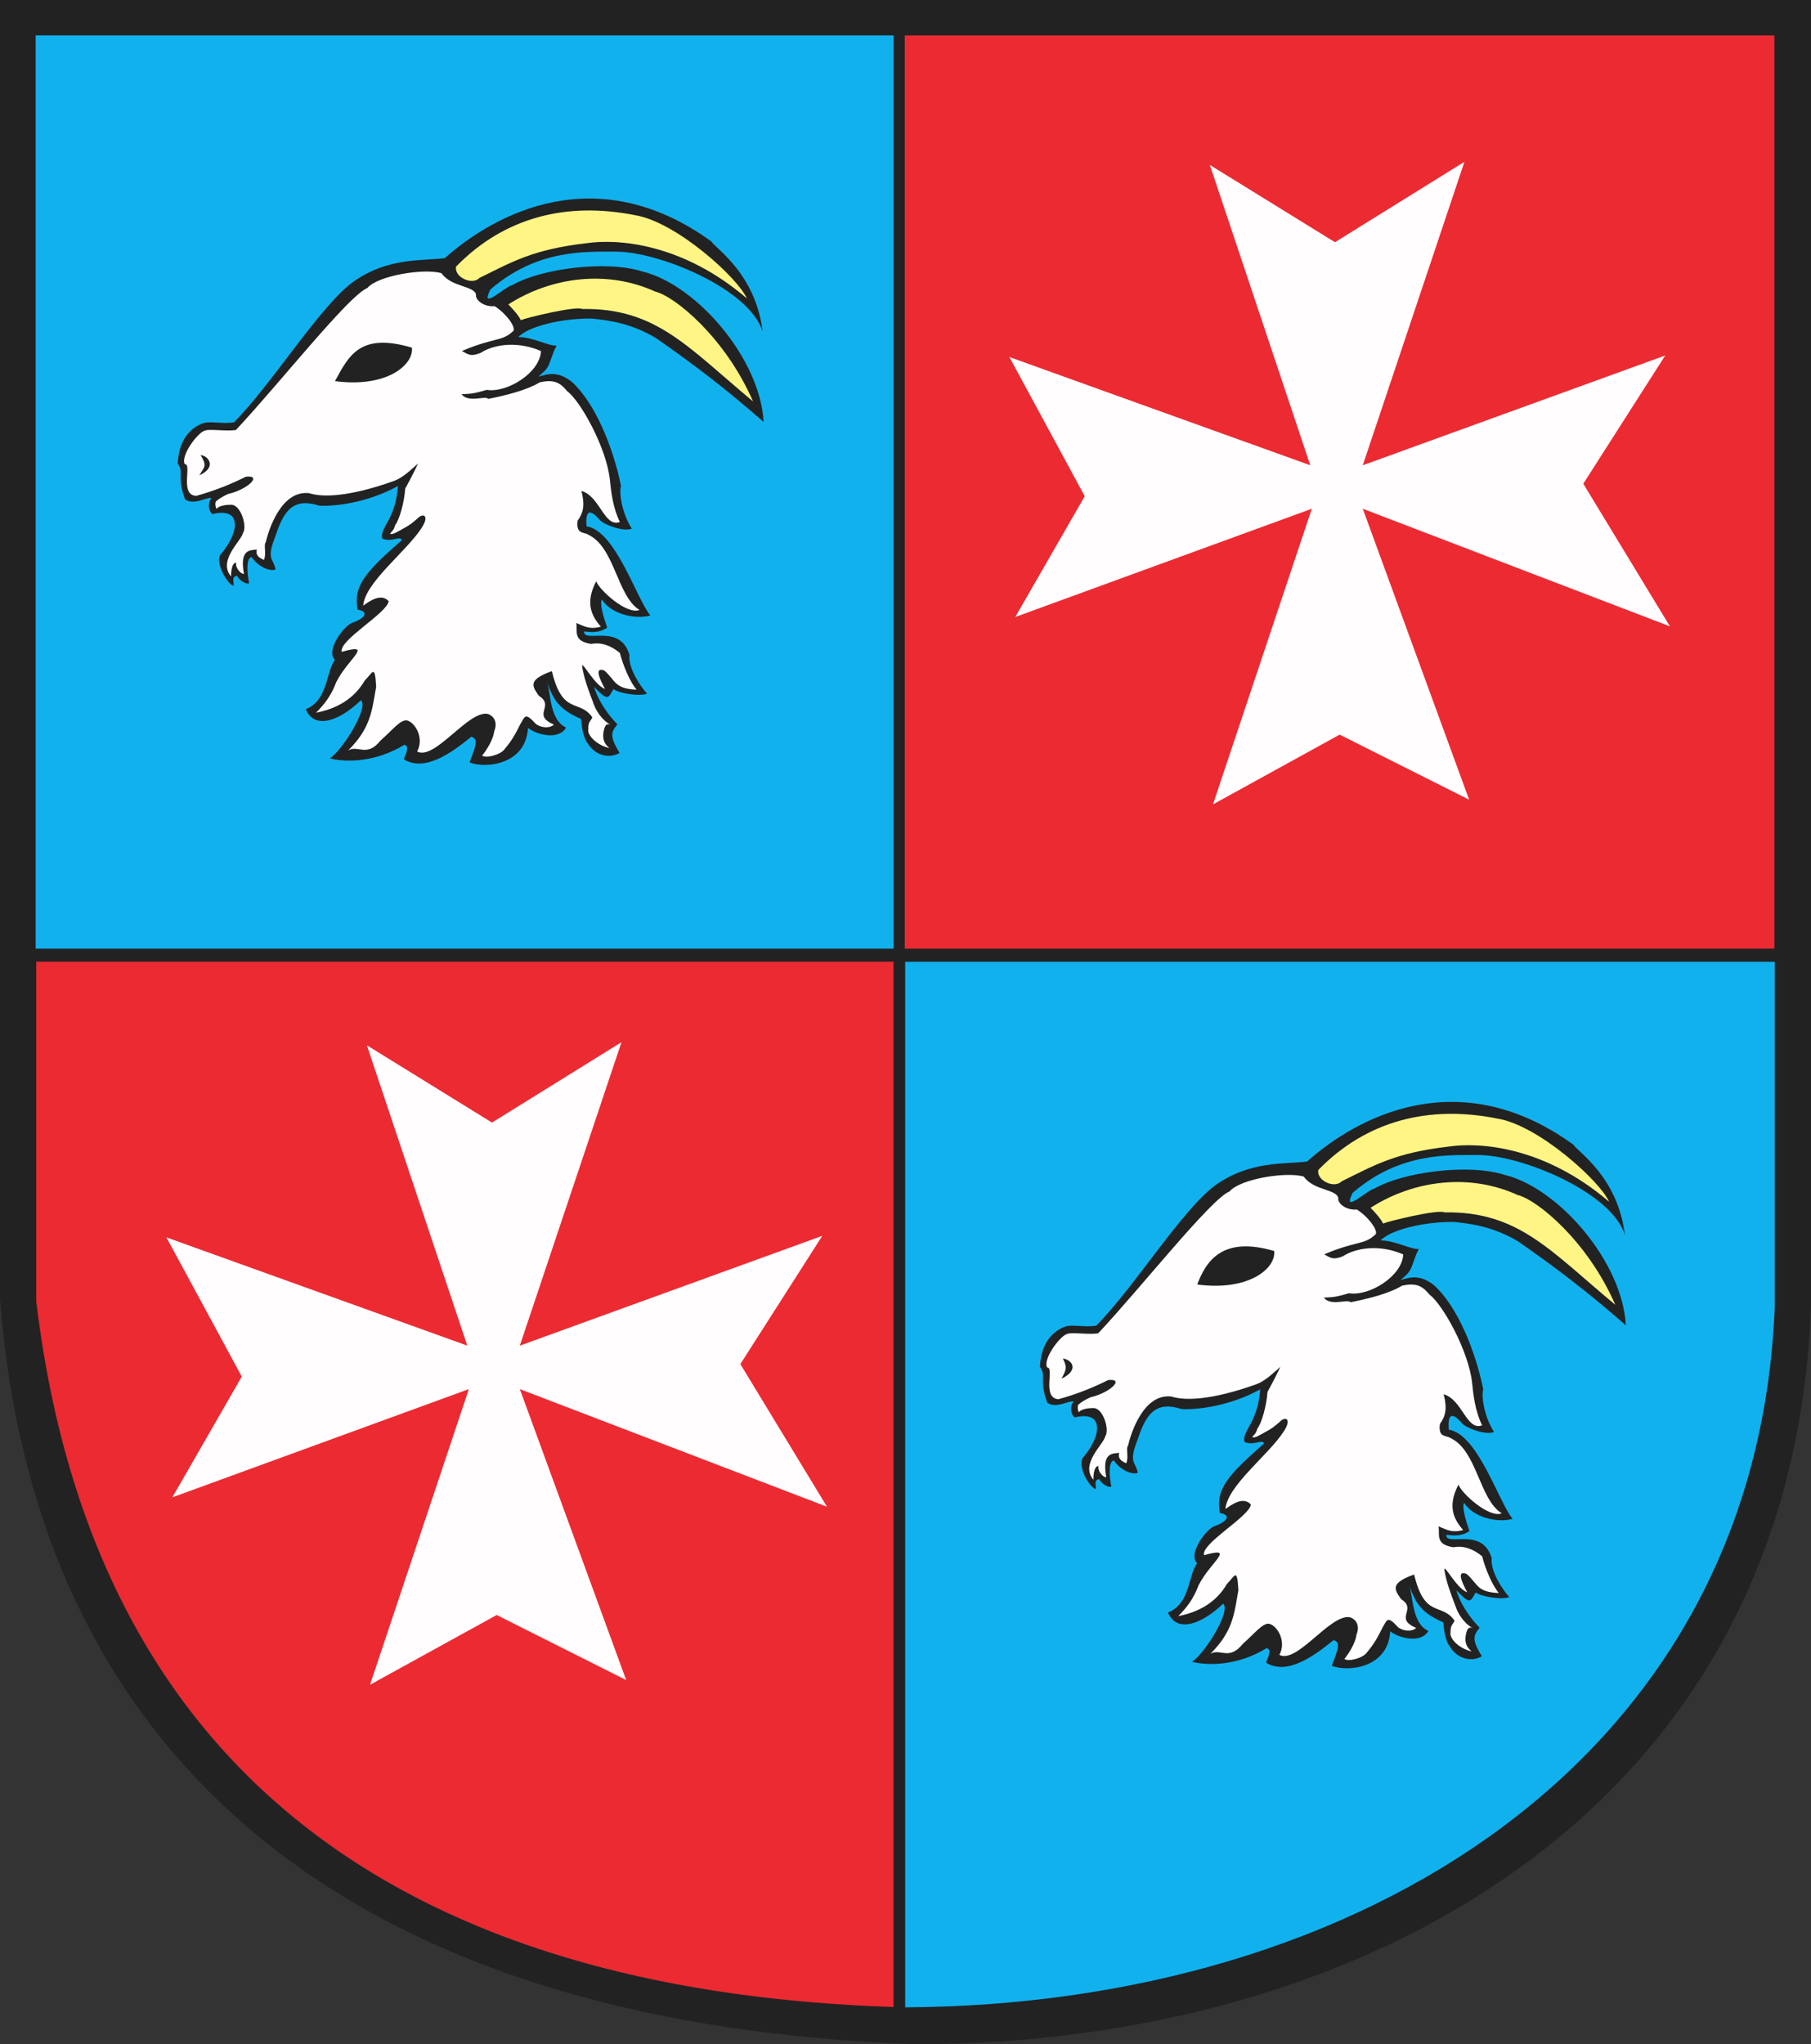 <?xml version="1.0" encoding="ISO-8859-1" standalone="yes"?>
<svg width="540.57" height="610.051">
  <rect width="100%" height="100%" fill="#333333" stroke="none"/>
  <defs> 
    <marker id="ArrowEnd" viewBox="0 0 10 10" refX="0" refY="5" 
     markerUnits="strokeWidth" 
     markerWidth="4" 
     markerHeight="3" 
     orient="auto"> 
        <path d="M 0 0 L 10 5 L 0 10 z" /> 
    </marker>
    <marker id="ArrowStart" viewBox="0 0 10 10" refX="10" refY="5" 
     markerUnits="strokeWidth" 
     markerWidth="4" 
     markerHeight="3" 
     orient="auto"> 
        <path d="M 10 0 L 0 5 L 10 10 z" /> 
    </marker> </defs>
<g>
<path style="stroke:none; fill-rule:evenodd; fill:#222222" d="M 0 0.004L 540.57 0.004L 540.57 389.438C 535.25 540.403 406.875 609.958 273.648 610.051C 101.023 603.985 10.273 522.2 0.004 387.567L 0.004 0"/>
<path style="stroke:none; fill-rule:evenodd; fill:#ec2a32" d="M 10.828 286.985L 266.711 286.985L 266.711 598.942C 135.906 594.641 29.141 540.95 10.824 388.387L 10.824 286.985"/>
<path style="stroke:none; fill-rule:evenodd; fill:#ec2a32" d="M 270.07 283.098L 529.641 283.098L 529.641 10.575L 270.07 10.575L 270.07 283.098z"/>
<path style="stroke:none; fill-rule:evenodd; fill:#11b1ee" d="M 270.191 287.02L 529.739 287.02L 529.739 390.071C 524.352 525.516 405.426 598.375 270.191 599.036L 270.191 287.016L 270.191 287.02zM 327.254 395.59C 338.766 383.93 352.645 361.25 362.73 353.743C 373.242 346.262 383.562 347.508 390.152 346.625C 404.934 333.442 435.477 316.809 469.727 341.665C 470.887 343.704 482.961 351.196 485.028 368.633C 481.359 355.977 454.309 344.684 441.199 344.684C 432.762 344.754 417.969 343.672 403.762 355.981C 400.402 362.61 408.055 355.141 410.293 354.676C 418.793 349.782 438.387 347.114 449.316 350.665C 465.152 354.586 484.289 376.485 485.3 395.504C 474.098 385.704 464.793 378.567 453.121 370.446C 446.027 366.247 439.77 365.215 433.891 364.653C 424.879 364.59 415.07 367.016 412.082 370.188C 416.234 370.11 421.352 372.997 423.516 372.711C 422.242 375.063 421.973 376.79 421.109 378.633C 420.352 380.25 419.277 380.782 418.082 382.004C 421.148 381.063 423.875 380.379 427.918 383.422C 435.051 389.79 440.418 403.2 442.742 414.622C 442.098 416.25 442.934 422.719 445.957 427.329C 443.566 428.407 437.645 426.192 436.398 424.75C 433.012 420.817 432.105 422.575 432.449 426.668C 441.086 427.918 447.316 448.161 451.496 453.27C 446.648 454.586 439.59 452.653 437.055 448.508C 436.285 449.536 437.461 453.61 438.617 456.907C 436.105 458.594 433.797 458.243 431.723 458.028C 431.512 461.731 442.457 455.411 445.262 465.032C 444.82 468.997 448.59 474.493 450.512 476.61C 447.992 477.52 442.012 476.418 440.5 475.239C 438.863 477.786 439.098 479.168 434.695 474.547C 435.582 477.707 438.055 482.102 441.66 485.743C 439.746 488.129 439.277 489.293 442.312 494.27C 439.621 495.934 435.262 495.336 432.902 491.555C 431.246 489.567 430.922 485.625 430.828 484.176C 424.633 481.356 422.766 479.172 420.566 472.895C 421.812 475.711 421.25 484.411 426.355 486.719C 424.109 490.594 417.496 488.833 414.98 486.821C 414.332 497.809 402.418 499.008 397.527 497.133C 399.129 492.758 400.469 490.059 398.043 489.461C 391.957 494.438 384.078 500.016 377.895 496.176C 378.668 494.372 379.613 492.184 378.078 491.848C 369.605 497.024 360.992 497.161 355.805 495.926C 359.59 493.528 367.609 480.622 365.086 478.571C 358.75 484.696 351.23 487.473 348.652 481.227C 355.324 478.54 354.559 470.293 357.344 466.5C 354.605 463.965 359.492 456.989 362.23 455.547C 366.941 453.957 367.27 451.946 364.121 451.532C 362.77 444.391 366.523 440.247 377.32 430.774C 376.809 429.344 374.121 431.567 371.445 430.297C 370.742 426.79 375.449 424.813 376.156 414.614C 368.672 418.801 359.496 420.719 352.801 420.524C 345.094 418.032 342.145 421.688 339.598 429.551C 336.707 436.739 339.031 436.118 339.613 439.555C 337.375 440.254 333.961 438.145 332.477 435.821C 331.117 436.114 330.855 439.059 331.723 443.676C 330.594 444.036 328.539 442.485 328.152 441.415C 326.27 441.676 327.301 443.36 327.082 444.434C 325.293 443.907 321.691 437.957 323.117 435.168C 326.5 431.293 328.117 427.032 327.254 424.899C 327.062 423.36 324.945 421.887 320.848 423.004C 319.602 422.247 319.246 419.563 320.5 418.293C 319.281 417.692 315.281 420.575 312.605 418.586C 309.992 411.586 312.48 410.79 310.406 407.879C 310.738 402.157 312.965 398.063 317.422 396.086C 319.922 394.977 323.289 396.262 327.246 395.598"/>
<path style="stroke:none; fill-rule:evenodd; fill:#fffdfd" d="M 361.129 49.223L 398.473 72.282L 437.121 48.29L 406.781 138.848L 497.062 106.079L 472.602 144.356L 498.461 186.926L 406.781 151.825L 438.523 238.649L 399.875 219.231L 362.066 240.047L 391.566 151.821L 303.059 184.122L 323.785 148.086L 301.285 106.543L 391.098 138.844L 361.129 49.219"/>
<path style="stroke:none; fill-rule:evenodd; fill:#fffdfd" d="M 109.516 311.946L 146.859 335.004L 185.508 311.012L 155.167 401.571L 245.449 368.801L 220.988 407.079L 246.848 449.649L 155.167 414.547L 186.911 501.372L 148.258 481.954L 110.449 502.77L 139.949 414.543L 51.441 446.844L 72.168 410.809L 49.668 369.262L 139.48 401.563L 109.512 311.934"/>
<path style="stroke:none; fill-rule:evenodd; fill:#11b1ee" d="M 10.645 10.571L 266.738 10.571L 266.738 283.094L 10.645 283.094L 10.645 10.571zM 69.879 126.004C 81.391 114.344 95.269 91.665 105.355 84.157C 115.867 76.676 126.188 77.922 132.777 77.04C 147.559 63.856 178.102 47.223 212.352 72.079C 213.512 74.118 225.585 81.61 227.652 99.043C 223.984 86.387 196.934 75.094 183.824 75.094C 175.387 75.165 160.594 74.083 146.387 86.387C 143.027 93.016 150.68 85.547 152.917 85.083C 161.417 80.188 181.012 77.524 191.941 81.071C 207.777 84.997 226.915 106.891 227.926 125.911C 216.727 116.11 207.417 108.973 195.747 100.852C 188.652 96.653 182.395 95.622 176.516 95.059C 167.503 94.997 157.695 97.418 154.708 100.594C 158.859 100.516 163.973 103.403 166.141 103.118C 164.867 105.469 164.598 107.2 163.734 109.04C 162.977 110.657 161.902 111.188 160.708 112.415C 163.777 111.473 166.499 110.79 170.542 113.833C 177.68 120.2 183.042 133.61 185.367 145.032C 184.723 146.661 185.559 153.129 188.583 157.739C 186.195 158.817 180.27 156.602 179.023 155.161C 175.637 151.227 174.73 152.985 175.074 157.075C 183.71 158.325 189.941 178.567 194.117 183.68C 189.27 184.997 182.21 183.063 179.68 178.918C 178.911 179.946 180.083 184.02 181.242 187.317C 178.73 189.004 176.421 188.653 174.348 188.438C 174.137 192.141 185.083 185.821 187.887 195.442C 187.445 199.407 191.214 204.903 193.137 207.02C 190.617 207.93 184.637 206.829 183.126 205.649C 181.488 208.2 181.723 209.579 177.32 204.957C 178.208 208.118 180.68 212.512 184.286 216.153C 182.372 218.54 181.902 219.704 184.938 224.68C 182.247 226.344 177.887 225.747 175.527 221.965C 173.872 219.981 173.546 216.036 173.454 214.586C 167.258 211.766 165.391 209.583 163.188 203.305C 164.434 206.125 163.872 214.821 168.98 217.129C 166.734 221.004 160.122 219.243 157.605 217.231C 156.958 228.219 145.042 229.418 140.156 227.543C 141.758 223.168 143.098 220.465 140.671 219.872C 134.589 224.848 126.708 230.426 120.523 226.586C 121.296 224.786 122.242 222.594 120.708 222.258C 112.23 227.434 103.622 227.571 98.433 226.336C 102.223 223.938 110.238 211.032 107.714 208.981C 101.378 215.106 93.859 217.883 91.281 211.637C 97.954 208.95 97.188 200.704 99.972 196.911C 97.234 194.375 102.122 187.399 104.859 185.957C 109.566 184.368 109.898 182.356 106.749 181.946C 105.395 174.805 109.152 170.661 119.949 161.188C 119.434 159.754 116.749 161.981 114.074 160.711C 113.376 157.204 118.079 155.227 118.786 145.028C 111.301 149.215 102.126 151.133 95.43 150.938C 87.722 148.446 84.773 152.106 82.227 159.965C 79.335 167.153 81.66 166.532 82.243 169.969C 80.004 170.668 76.585 168.559 75.106 166.235C 73.746 166.528 73.484 169.473 74.356 174.09C 73.227 174.45 71.172 172.899 70.785 171.829C 68.906 172.09 69.938 173.778 69.715 174.848C 67.926 174.321 64.324 168.372 65.75 165.583C 69.133 161.704 70.75 157.446 69.887 155.313C 69.695 153.77 67.574 152.301 63.48 153.418C 62.234 152.661 61.879 149.977 63.133 148.707C 61.914 148.106 57.918 150.989 55.238 149C 52.625 142 55.117 141.204 53.039 138.293C 53.371 132.571 55.598 128.477 60.059 126.5C 62.559 125.395 65.926 126.68 69.883 126.012"/>
<path style="stroke:none; fill-rule:evenodd; fill:#fff584" d="M 151.73 90.844C 164.684 82.555 181.312 80.497 195.602 87.024C 201.492 88.454 216.512 100.786 224.777 119.793C 205.402 103.707 195.855 91.84 173.816 92.211C 171.855 91.219 156.859 94.899 155.46 95.547C 154.758 94.032 152.895 92.036 151.734 90.848"/>
<path style="stroke:none; fill-rule:evenodd; fill:#fffdfd" d="M 70.406 128.325C 83.29 114.602 104.055 88.188 109.656 85.946C 112.883 82.145 126.82 80.008 131.781 81.54C 134.805 85.805 141.688 85.219 142.102 88.012C 141.781 89.2 144.051 91.672 147.667 91.368C 151.773 94.075 154.395 98.399 152.992 98.957C 149.82 101.942 147.309 100.719 137.883 104.747C 139.969 105.915 140.626 106.43 143.449 105.321C 147.777 102.516 154.988 101.872 161.48 104.774C 161.176 111.262 151.324 117.336 145.262 116.344C 140.652 117.727 140.126 117.473 137.792 117.649C 139.773 120.36 145.122 117.922 145.704 119.043C 151.214 117.957 157.359 116.387 161.089 114.11C 165.93 112.973 167.566 114.704 169.355 116.793C 173.199 119.602 181.012 133.52 182.04 143.137C 182.417 146.833 182.93 151.465 185.02 155.778C 180.348 157.493 179.161 148.122 173.542 146.497C 174.661 150.79 174.102 153.028 172.426 155.364C 171.844 159.579 174.344 158.665 175.652 159.598C 183.536 163.368 184.18 177.907 190.878 182.028C 187.117 183.579 178.73 175.954 177.973 173.442C 174.477 180.125 176.734 183.95 179.348 187.036C 175.848 187.918 174.551 186.93 171.997 185.918C 172.508 188.266 170.809 191.278 176.458 192.168C 179.426 191.594 182.329 192.618 185.04 194.856C 185.915 198.489 188.167 203.762 190.036 205.817C 183.335 205.528 183.895 203.215 180.398 200.11C 177.32 198.899 178.954 202.622 180.594 205.586C 177.609 204.653 173.921 197.469 173.738 198.684C 174.296 202.508 175.667 205.965 177.066 209.7C 177.708 211.75 179.562 214.895 182.199 216.235C 180.77 215.715 180.391 216.973 180.098 218.75C 179.915 220.543 180.266 221.899 181.902 223.239C 177.829 222.321 175.219 219.168 175.602 217.629C 175.523 215.309 176.348 215.204 176.812 214.083C 172.891 208.481 167.911 213.641 164.734 200.29C 157.359 202.899 158.891 204.84 160.848 207.641C 165.805 210.79 158.531 213.317 165.335 216.231C 164.52 217.157 162.062 217.512 159.997 216.079C 156.73 212.532 156.742 213.707 155.344 216.043C 153.852 219.028 152.887 220.852 150.661 223.508C 149.559 225.223 144.958 226.45 143.926 225.461C 145.188 223.922 147.253 220.715 147.503 218.278C 148.605 215.614 147.508 213.692 145.574 213.04C 139.704 211.973 129.805 227.055 124.512 224.266C 126.699 220.262 123.926 215.618 121.499 214.989C 119.54 214.618 116.833 218.211 113.656 220.918C 109.48 226.196 106.792 222.165 103.915 223.973C 110.684 217.18 110.988 212.223 112.281 204.965C 111.911 198.059 111.281 200.684 108.855 203.11C 105.777 208.43 100.672 211.485 94.325 212.7C 99.457 207.645 100.168 203.567 100.535 203.254C 104.023 196.485 111.714 191.778 102.008 194.528C 101.098 191.032 115.43 183.098 116.027 179.411C 113.695 176.891 110.305 179.415 108.406 180.743C 108.973 173.848 121.062 164.774 125.667 157.817C 128.499 153.668 126.171 152.957 124.542 154.801C 123.016 156.114 122.152 156.793 120.566 157.633C 118.934 158.516 117.031 159.793 116.415 159.247C 117.704 157.879 117.688 157.559 117.917 156.762C 119.273 155.055 120.676 149.821 120.954 145.809C 122.57 142.879 123.915 140.211 124.786 138.325C 122.359 140.461 120.18 142.618 117.426 143.594C 104.161 148.293 96.305 148.469 92.3 147.184C 84.023 146.184 80.222 157.938 79.3 161.903C 78.648 162.454 79.594 165.454 78.769 167.11C 77.621 166.547 76.175 165.911 76.683 163.997C 74.29 164.211 71.547 164.161 72.817 171.278C 71.816 171.321 70.152 169.352 70.512 167.915C 68.93 167.973 68.965 171.594 68.988 172.04C 64.898 167.297 72.055 161.411 72.512 159.083C 73.805 157.223 72.09 151.149 69.312 150.637C 67.363 150.571 65.144 150.977 64.684 151.887C 64.184 151.278 64.203 149.707 64.527 149.579C 65.152 148.981 66.312 148.243 68.094 147.411C 73.879 146.118 78.511 141.696 73.376 142.27C 68.898 144.508 64.25 146.399 58.555 147.985C 53.48 147.704 57.449 138.344 55.152 138.528C 53.809 135.895 59.273 128.758 61.258 128.481C 62.559 127.938 67.473 128.778 70.402 128.325L 70.406 128.325zM 122.958 103.747C 107.46 99.176 104.152 106.086 99.993 113.735C 115.301 115.79 123.516 108.977 122.958 103.747zM 59.887 135.817C 62.098 135.946 64.949 139.383 59.488 141.852C 61.238 139.098 61.727 138.942 59.887 135.817"/>
<path style="stroke:none; fill-rule:evenodd; fill:#fff584" d="M 136.122 79.567C 150.626 64.692 169.333 60.172 189.579 64.223C 201.77 66.184 220.219 82.868 222.917 89.043C 203.699 72.59 184.383 71.168 174.895 72.598C 159.023 74.457 152.824 78.161 143.113 82.942C 140.958 85.223 135.542 82.739 136.122 79.571"/>
<path style="stroke:none; fill-rule:evenodd; fill:#fff584" d="M 409.105 360.43C 422.059 352.141 438.688 350.083 452.977 356.61C 458.867 358.04 473.887 370.372 482.152 389.383C 462.777 373.297 453.23 361.43 431.195 361.801C 429.234 360.813 414.238 364.489 412.836 365.137C 412.137 363.622 410.273 361.625 409.109 360.434"/>
<path style="stroke:none; fill-rule:evenodd; fill:#fffdfd" d="M 327.785 397.911C 340.668 384.188 361.434 357.774 367.035 355.532C 370.262 351.731 384.199 349.594 389.16 351.125C 392.184 355.391 399.066 354.805 399.48 357.598C 399.16 358.786 401.43 361.258 405.043 360.954C 409.148 363.661 411.77 367.985 410.367 368.543C 407.195 371.528 404.684 370.305 395.254 374.333C 397.34 375.5 397.996 376.016 400.824 374.907C 405.152 372.102 412.363 371.457 418.855 374.36C 418.551 380.848 408.695 386.922 402.637 385.934C 398.027 387.313 397.5 387.063 395.168 387.239C 397.152 389.95 402.496 387.512 403.078 388.633C 408.59 387.547 414.734 385.977 418.465 383.696C 423.309 382.559 424.945 384.29 426.73 386.379C 430.574 389.188 438.391 403.102 439.418 412.719C 439.797 416.415 440.309 421.047 442.398 425.36C 437.727 427.075 436.539 417.704 430.922 416.079C 432.039 420.372 431.48 422.61 429.805 424.946C 429.223 429.165 431.723 428.247 433.031 429.184C 440.914 432.954 441.559 447.489 448.258 451.61C 444.496 453.161 436.109 445.536 435.352 443.024C 431.855 449.707 434.109 453.532 436.727 456.618C 433.227 457.5 431.93 456.512 429.375 455.5C 429.887 457.848 428.191 460.86 433.836 461.75C 436.805 461.176 439.707 462.2 442.414 464.438C 443.289 468.071 445.543 473.344 447.41 475.399C 440.715 475.11 441.273 472.797 437.773 469.692C 434.695 468.481 436.328 472.204 437.965 475.168C 434.98 474.235 431.293 467.051 431.109 468.266C 431.668 472.09 433.043 475.547 434.441 479.282C 435.082 481.333 436.938 484.477 439.57 485.817C 438.141 485.297 437.762 486.555 437.473 488.333C 437.285 490.125 437.637 491.485 439.277 492.821C 435.199 491.903 432.594 488.75 432.977 487.211C 432.898 484.891 433.719 484.786 434.188 483.665C 430.27 478.063 425.285 483.223 422.109 469.872C 414.734 472.485 416.266 474.422 418.227 477.223C 423.184 480.372 415.906 482.903 422.711 485.813C 421.891 486.739 419.438 487.094 417.371 485.661C 414.105 482.114 414.117 483.293 412.719 485.625C 411.227 488.61 410.266 490.434 408.039 493.094C 406.938 494.809 402.336 496.036 401.305 495.047C 402.566 493.512 404.633 490.301 404.879 487.864C 405.98 485.2 404.883 483.278 402.949 482.625C 397.078 481.559 387.18 496.641 381.883 493.852C 384.074 489.848 381.297 485.204 378.871 484.575C 376.91 484.204 374.203 487.797 371.027 490.504C 366.852 495.782 364.164 491.75 361.285 493.559C 368.051 486.766 368.359 481.809 369.652 474.551C 369.281 467.645 368.652 470.27 366.227 472.696C 363.148 478.016 358.047 481.071 351.699 482.286C 356.832 477.231 357.543 473.153 357.906 472.84C 361.395 466.071 369.086 461.364 359.379 464.114C 358.465 460.618 372.801 452.684 373.398 448.993C 371.066 446.473 367.68 448.997 365.781 450.325C 366.348 443.43 378.438 434.356 383.043 427.399C 385.875 423.247 383.547 422.54 381.922 424.383C 380.395 425.696 379.531 426.372 377.945 427.211C 376.312 428.098 374.41 429.372 373.793 428.825C 375.082 427.457 375.066 427.137 375.297 426.34C 376.656 424.633 378.055 419.399 378.336 415.387C 379.953 412.457 381.293 409.79 382.168 407.903C 379.742 410.04 377.562 412.2 374.809 413.172C 361.543 417.872 353.688 418.047 349.684 416.762C 341.41 415.762 337.605 427.516 336.688 431.481C 336.031 432.028 336.98 435.032 336.156 436.684C 335.008 436.122 333.562 435.485 334.074 433.571C 331.68 433.786 328.938 433.735 330.207 440.852C 329.211 440.895 327.543 438.926 327.906 437.489C 326.324 437.547 326.359 441.168 326.383 441.614C 322.293 436.875 329.449 430.985 329.906 428.657C 331.199 426.797 329.484 420.727 326.707 420.211C 324.758 420.145 322.539 420.551 322.082 421.461C 321.582 420.852 321.602 419.282 321.926 419.153C 322.551 418.555 323.711 417.817 325.492 416.985C 331.281 415.692 335.91 411.274 330.777 411.844C 326.297 414.083 321.652 415.973 315.957 417.559C 310.883 417.278 314.852 407.918 312.555 408.102C 311.211 405.469 316.676 398.336 318.66 398.055C 319.961 397.512 324.879 398.348 327.805 397.899L 327.785 397.911zM 380.336 373.336C 364.84 368.766 359.988 376.368 357.371 383.325C 372.68 385.375 380.898 378.567 380.336 373.336zM 317.262 405.403C 319.898 405.762 322.352 408.754 316.863 411.438C 318.023 409.036 318.785 408.391 317.262 405.403"/>
<path style="stroke:none; fill-rule:evenodd; fill:#fff584" d="M 393.5 349.153C 408.004 334.278 426.711 329.758 446.957 333.809C 459.148 335.77 477.598 352.45 480.297 358.629C 461.078 342.172 441.762 340.754 432.273 342.184C 416.402 344.043 410.203 347.747 400.492 352.528C 398.336 354.809 392.926 352.325 393.5 349.157"/>
</g>
</svg>